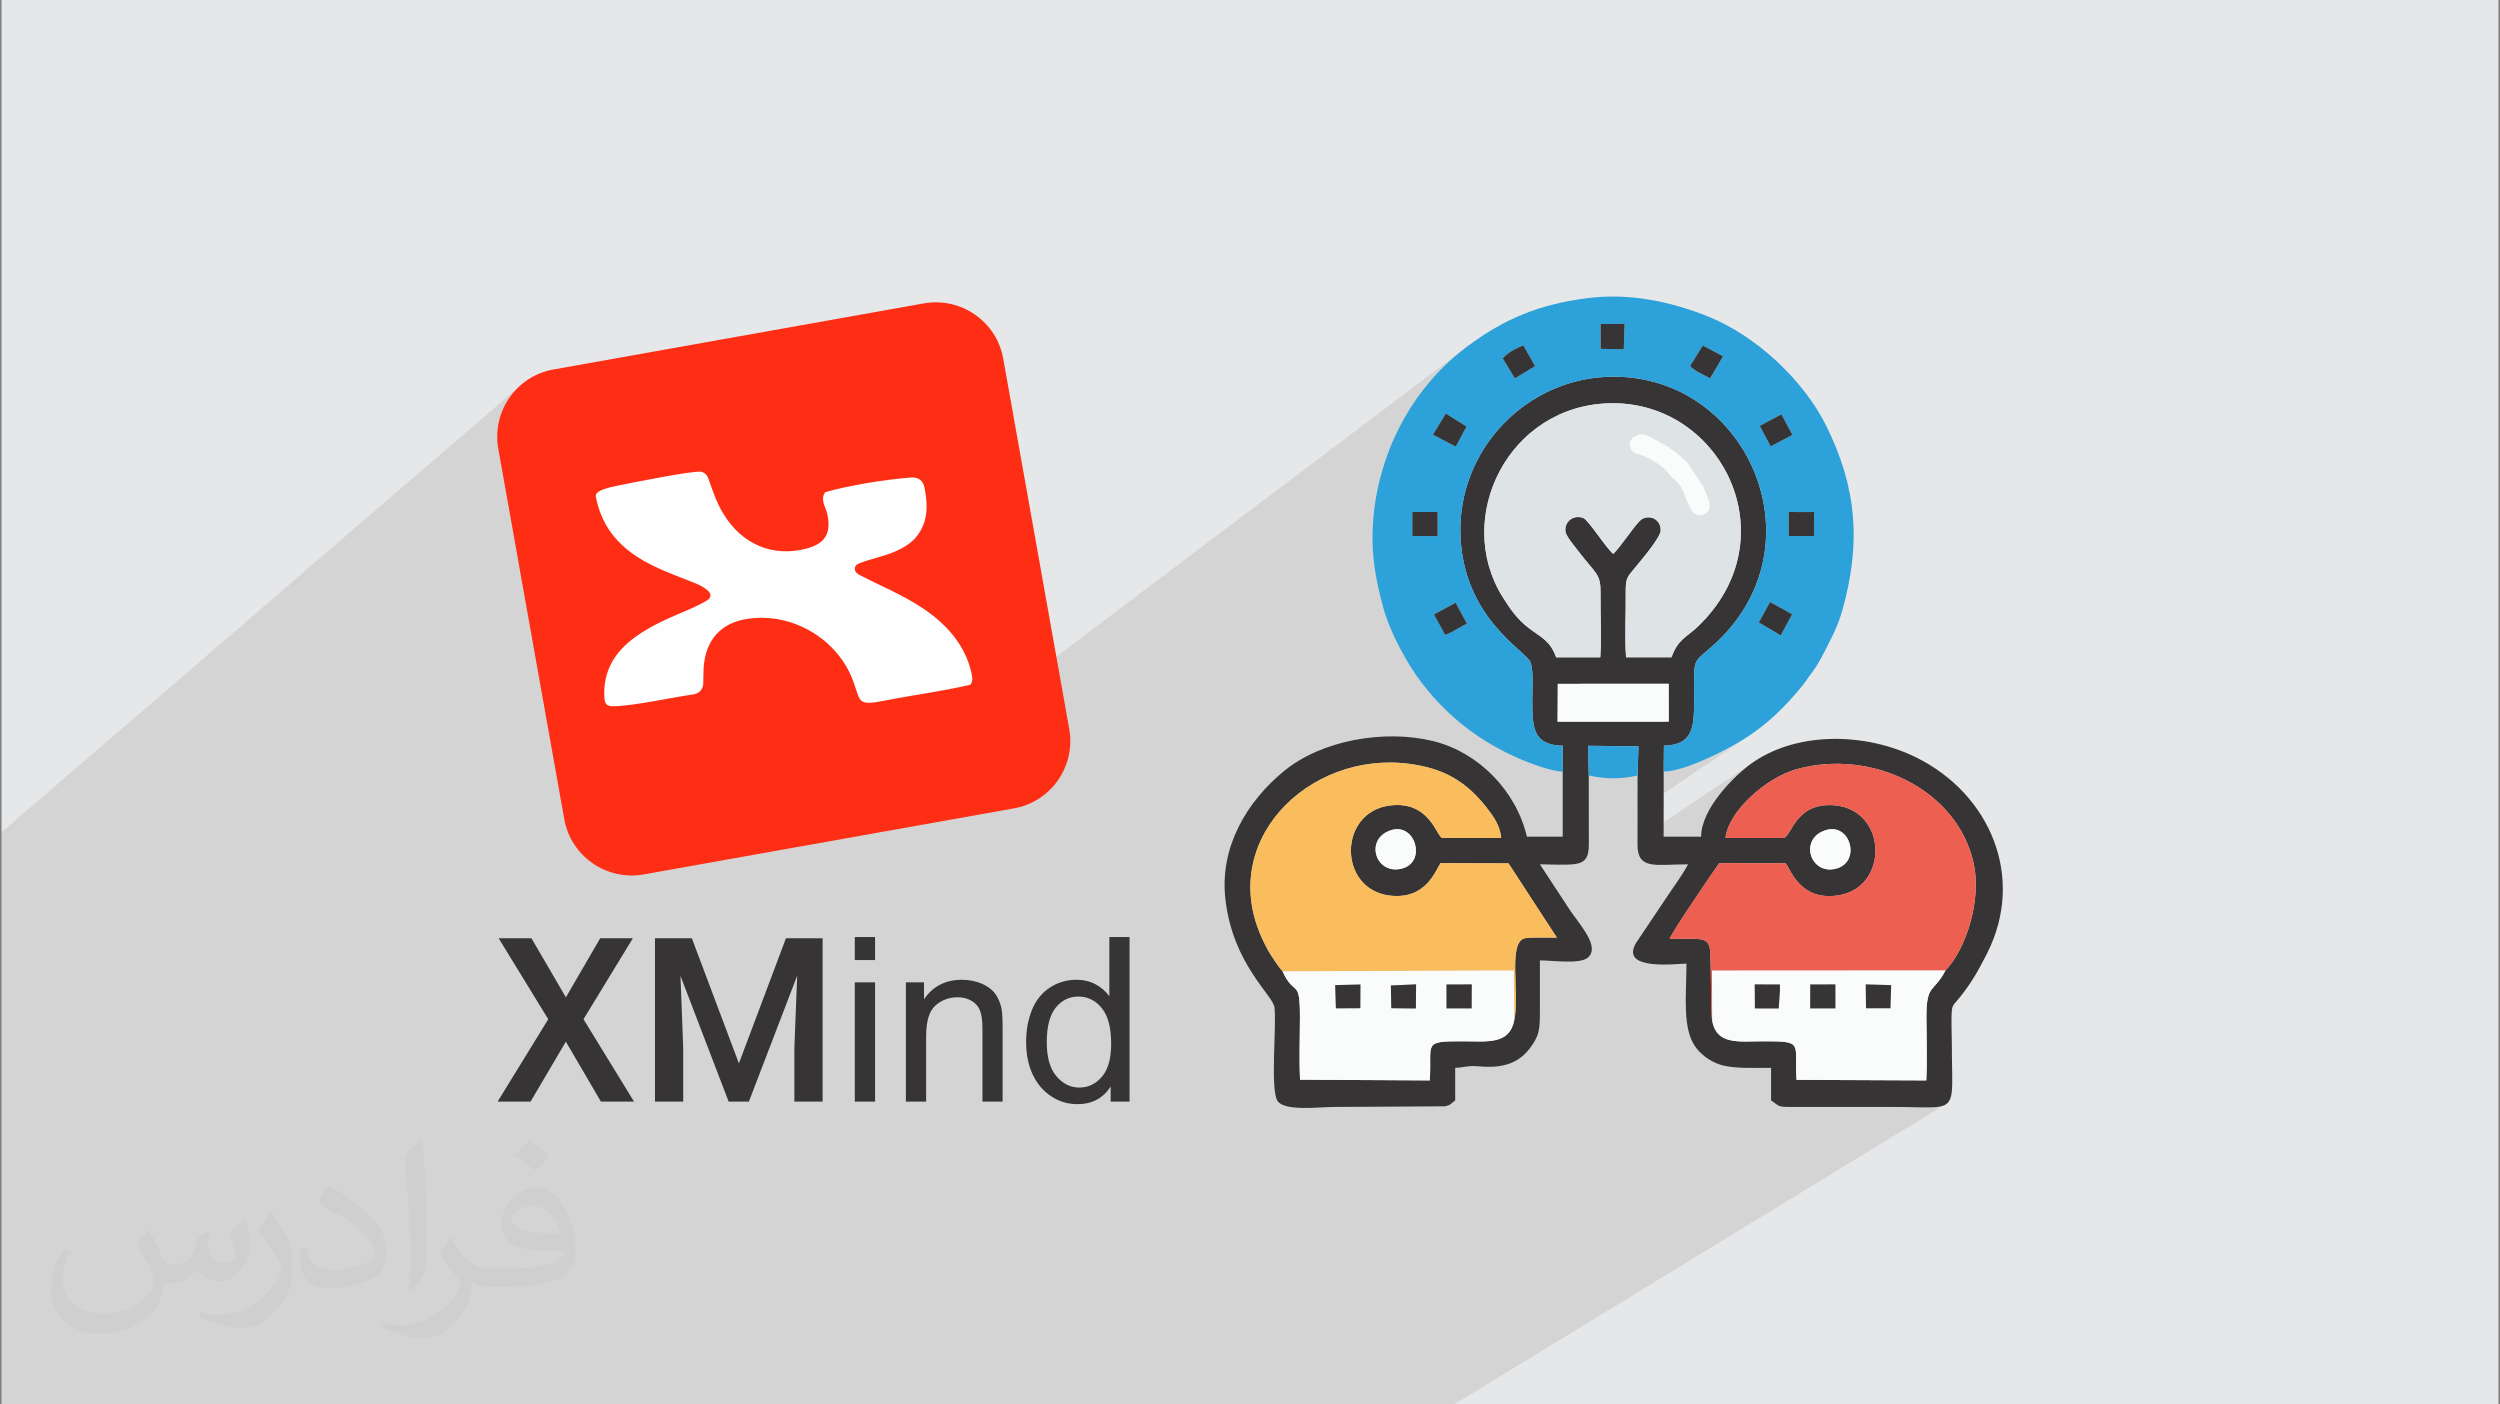 <?xml version="1.0" encoding="UTF-8"?>
<!DOCTYPE svg PUBLIC "-//W3C//DTD SVG 1.0//EN" "http://www.w3.org/TR/2001/REC-SVG-20010904/DTD/svg10.dtd">
<!-- Creator: CorelDRAW 2017 -->
<svg xmlns="http://www.w3.org/2000/svg" xml:space="preserve" width="356px" height="200px" version="1.0" shape-rendering="geometricPrecision" text-rendering="geometricPrecision" image-rendering="optimizeQuality" fill-rule="evenodd" clip-rule="evenodd"
viewBox="0 0 356000 200000"
 xmlns:xlink="http://www.w3.org/1999/xlink">
 <rect x="0" y="0" width="356000" height="200000" fill="#808080" stroke="none"/>
 <g id="Layer_x0020_1">
  <path fill="#E6E7E8" d="M220 0l355560 0 0 200000 -355560 0 0 -200000z"/>
  <path fill="#373435" fill-opacity="0.102" d="M40290 200000l-1060 0 -620 0 -10 0 -420 0 -300 0 -1640 0 -530 0 -450 0 -460 0 -390 0 -940 0 -800 0 0 0 -870 0 -180 0 -400 0 -420 0 -90 0 -150 0 -510 0 -820 0 -420 0 -1070 0 -540 0 -2130 0 -60 0 -1080 0 -40 0 -390 0 0 0 -950 0 -960 0 -430 0 -10 0 -1020 0 -2310 0 -670 0 0 0 -1570 0 -160 0 -360 0 -1640 0 -1520 0 -2600 0 -3610 0 -20 0 -1460 0 -880 0 -1780 0 -1330 0 0 -1230 0 -3930 0 0 0 -6250 0 -5620 0 -3230 0 -490 0 -20 0 -760 0 -1390 0 -60 0 -280 0 -470 0 -1870 0 -450 0 -2560 0 -100 0 -960 0 -610 0 -3480 0 -20 0 -620 0 -1030 0 -1050 0 -10 0 -6630 0 -5810 0 -8800 0 -1340 0 -16620 0 -5790 73540 -63330 -1210 1420 -910 1630 -600 1790 -240 1900 150 1970 2800 15700 11400 -9520 420 -240 520 -210 570 -170 550 -140 490 -110 380 -80 940 -190 1440 -290 1750 -330 1900 -360 1880 -320 1680 -270 1310 -170 780 -30 200 40 190 70 170 100 150 120 130 160 120 180 110 210 100 250 210 620 220 620 230 620 240 610 250 610 280 590 300 590 330 570 1070 1520 1220 1280 1340 1030 1420 750 9460 -7620 1330 -360 1470 -340 1580 -320 1640 -290 1650 -260 1610 -220 1540 -170 1410 -130 370 0 350 50 300 100 270 160 220 220 180 270 150 340 90 390 170 1000 100 990 10 960 -100 940 -210 920 -360 890 -510 850 -680 820 -560 470 -6270 4940 310 150 510 250 500 250 510 250 510 240 510 250 510 240 1280 650 1260 670 1230 710 1200 760 1140 830 1090 910 1030 990 950 1100 440 590 420 610 370 630 340 650 300 660 270 690 220 700 180 730 50 210 40 220 20 210 10 220 -10 210 -50 210 -80 200 -130 200 -32170 24450 8780 -1560 94090 -71010 -1340 1060 -1280 1120 -1210 1190 -1150 1240 -1080 1310 -1020 1360 -940 1410 -880 1450 -810 1510 -710 1510 16100 -12070 360 -260 390 -250 410 -230 410 -210 410 -190 380 -150 1670 2950 -10730 8000 680 420 19390 -14420 0 0 3410 -10 -110 3610 -5920 4380 2150 -350 2260 -120 1770 60 1710 200 1670 320 530 150 7080 -5170 2880 1540 -1840 3140 -3340 2420 690 380 1330 880 1250 960 1170 1050 1100 1120 1000 1200 730 1000 3140 -2250 3080 -1650 1570 2940 -5910 4200 520 1150 530 1460 440 1500 330 1530 220 1550 110 1570 0 290 3230 -2270 2600 10 1010 -10 -10 1480 0 1940 -7730 5370 -330 1060 -630 1530 -750 1510 -900 1480 -1030 1440 -1110 1310 6230 -4300 3140 1740 0 0 -1620 3010 -12340 8460 0 490 -10 1410 -60 1280 -160 1140 -300 980 -520 800 -760 600 -2500 1710 -20 2520 1230 -140 1440 -360 1570 -540 1630 -670 1600 -750 1500 -760 1340 -730 1090 -650 1230 -810 -16360 11040 0 1100 0 1240 0 1240 0 520 16520 -11090 -1060 800 -1200 1040 -1240 1230 -1200 1390 -1080 1500 -880 1550 -590 1580 -20 150 10060 -6710 1680 -890 1650 -610 2010 -450 2030 -260 2030 -60 2030 130 1990 310 1950 480 1890 660 1810 820 1710 980 1590 1130 1470 1280 1310 1430 1150 1560 960 1690 770 1810 540 1940 170 980 100 1010 30 1040 -40 1060 -100 1070 -160 1070 -210 1070 -260 1050 -320 1020 -350 1000 -400 950 -440 910 -470 850 -500 790 -530 710 -550 630 -580 1000 -530 700 -460 530 -400 470 -320 560 -230 760 -140 1100 -50 1550 10 1090 10 1120 20 1120 10 1140 0 1140 0 1140 -30 1120 -40 1110 -6130 3780 960 0 3290 40 2370 30 1600 -160 960 -480 -70310 42940 -6840 0 -900 0 -11700 0 -1700 0 -2950 0 -990 0 -2660 0 -680 0 -2520 0 -50 0 -1470 0 -2460 0 0 0 -990 0 -1460 0 -240 0 -2250 0 0 0 -2450 0 -810 0 0 0 -1840 0 -480 0 0 0 -550 0 -440 0 -640 0 -1320 0 -1970 0 0 0 -6100 0 -990 0 -1250 0 0 0 -2240 0 -1780 0 -670 0 -2640 0 -170 0 -130 0 -30 0 -3750 0 -250 0 -90 0 -1250 0 -230 0 0 0 -700 0 -170 0 -830 0 -380 0 -570 0 0 0 -760 0 -130 0 -1580 0 -290 0 -340 0 -1160 0 0 0 -270 0 -1190 0 -640 0 -1550 0 0 0 -90 0 -290 0 -150 0 -1400 0 -830 0 0 0 -940 0 -720 0 -260 0 -700 0 -1410 0 -470 0 -80 0 -620 0 -540 0 -1680 0 -350 0 -590 0 -830 0 -2040 0 -590 0 -10 0 -420 0 0 0 -1500 0 -20 0 -1230 0 -1140 0 -250 0 -1400 0 -170 0 -460 0 -1130 0 -770 0 0 0 -10 0 -690 0 -1470 0 0 0 -680 0 -940 0 -1420 0 -420 0 0 0 -300 0 -180 0 -200 0 -70 0 -640 0 -620 0 -850 0 -150 0 0 0 -50 0 0 0 -370 0 -180 0 -740 0 -90 0 0 0 -1270 0 -230 0 0 0 -450 0 -260 0 -10 0 -430 0 -370 0 -1140 0 -260 0 -240 0 -60 0 -480 0 -1790 0 -830 0 -1320 0 -430 0 -880 0 -190 0 -230 0 -10 0 -260 0 0 0 -710 0 -640 0 -30 0 -680 0 -140 0 -520 0 0 0 -1100 0 -330 0 -170 0 -210 0 -120 0 -440 0 -260 0 -60 0 -80 0 0 0 -610 0 -720 0 -1480 0 -1410 0 -200 0 0 0 -590 0 -1710 0 -190 0 -250 0 -280 0 -1770 0 -690 0 -300 0 -560 0 -180 0 -80 0 -1430 0 -340 0 -640 0 -290 0 -40 0 -1420 0 -590 0 -420 0 -760 0 -600 0 0 0 -460 0 -180 0 -60 0 -180 0 -630 0 -800 0 -1040 0 -100 0 -190 0 -530 0 -60 0 -1700 0 -650 0 -380 0 -220 0 -1180 0 0 0 -70 0 0 0 -590 0 -1270 0 -1060 0 -800 0 0 0 -840 0 -1140 0 -190 0 -90 0 -520 0 -1130 0 -870 0z"/>
  <path fill="#373435" fill-opacity="0.031" d="M21210 175160c670,1030 1110,2020 1550,3110 310,630 480,1820 1980,1820 440,0 1070,-140 1630,-450 630,-330 1100,-810 1340,-1580l610 -2000 1450 -720 100 90c-190,760 -240,1480 -240,2060 0,1690 1450,2320 2620,2320 680,0 1280,-330 1280,-950 0,-800 -340,-2140 -780,-3370 680,-680 1360,-1360 2140,-1910l120 70c340,1430 530,2850 530,3810 0,920 -410,1940 -750,2620 -700,1320 -1940,2370 -3440,2370 -1140,0 -2400,-570 -3270,-1630l-50 0c-820,1010 -2080,1930 -4110,1930l-630 0c-100,1340 -390,2290 -820,3140 -1220,2350 -4790,4020 -8160,4020 -4690,0 -7040,-2720 -7040,-6300 0,-2240 720,-4320 1840,-5760l920 370c-700,1330 -1160,2600 -1160,3830 0,3390 2730,4990 5900,4990 2930,0 6560,-1880 7210,-4030 -240,-2370 -1140,-3480 -2500,-5640 420,-720 950,-1440 1600,-2200l130 0 0 0 0 -10 0 0zm54080 -12720c990,620 1960,1360 2890,2210 -520,750 -1170,1430 -2000,2020 -940,-770 -1890,-1430 -2860,-2130 660,-740 1310,-1460 1970,-2100l0 0zm510 9240c-1600,0 -2910,1050 -2910,1840 0,1660 3200,2190 7010,2170 -480,-1970 -2150,-4010 -4100,-4010zm-3590 8930c2080,0 3900,-60 5280,-410 1540,-390 2850,-1170 2850,-1700 0,-140 0,-310 -50,-460 -870,90 -1860,90 -2730,90 -2810,0 -4960,-640 -5810,-2220 -220,-440 -360,-940 -360,-1490 0,-1530 650,-3030 1810,-4050 970,-840 2040,-1380 3130,-1380 1950,0 3530,1580 4620,4070 600,1360 1010,2920 1010,4900 0,1310 -360,2420 -1180,3250 -1530,1480 -4330,2040 -8640,2040l-1970 0 0 0 -500 0c-1060,0 -1840,-190 -2440,-660l-100 0c20,240 50,490 50,720 0,970 -320,2210 -970,3190 -1920,2850 -4000,4090 -5780,4090 -1820,0 -4050,-700 -6060,-1610l360 -700c660,270 1550,450 2790,450 3250,0 7500,-3120 8030,-6150 -120,-260 -330,-590 -650,-940 -940,-1130 -1550,-2080 -2110,-3060 490,-940 920,-1710 1340,-2390l160 -20c1390,2810 2650,4440 5450,4440l430 0 0 0 2040 0 0 0 0 0 0 0zm-14040 2990c240,-1300 260,-2760 260,-4120l0 -2010c0,-3770 -480,-9230 -870,-12800 680,-740 1630,-1600 2380,-2190l210 70c510,4490 640,9700 640,14480 0,1260 -50,2490 -170,3400 -80,1130 -730,2000 -2140,3310l-310 -130 0 0 0 -10 0 0zm-14450 -5940c70,1750 930,3150 3960,3150 1890,0 3490,-490 5250,-1330 310,-140 480,-320 480,-490 0,-1110 -840,-2560 -2270,-3910 -1380,-1260 -3220,-2370 -4940,-3100 -580,-260 -770,-520 -770,-750 0,-540 680,-1590 1230,-2350l200 -20c1960,1030 4160,2530 5780,4240 1480,1580 2400,3160 2400,4890 0,1270 -390,2490 -1020,3600 -2160,1080 -4450,1910 -6730,1910 -2760,0 -4640,-1290 -4640,-4340 0,-320 0,-840 120,-1500l950 0 0 0 0 0 0 0zm-5000 -5030l1720 2780c630,1030 1210,2140 1210,3900l0 2270c0,1830 -1170,3790 -3060,5720 -1470,1310 -2780,1870 -3980,1870 -1800,0 -3860,-560 -6230,-1590l260 -690c760,210 1630,370 2700,370 3410,-20 6890,-2510 8490,-5560 190,-350 270,-680 270,-910 0,-350 -200,-740 -340,-1090 -870,-1640 -1840,-3140 -2910,-4520 560,-870 1110,-1730 1720,-2560l150 10 0 0 0 0 0 0z"/>
  <g id="_3149840783184">
   <g>
    <path fill="#373435" d="M198110 118210c3420,-1080 5070,4500 1580,5460 -3810,1040 -5490,-4230 -1580,-5460zm61890 0c3480,-1070 5020,4410 1580,5450 -3750,1130 -5540,-4230 -1580,-5450zm17030 19990c-1630,3190 -2720,1790 -2710,6670 10,2870 130,6050 -20,8980l-18470 -80c-360,-5290 1180,-5500 -4780,-5490 -3380,10 -6570,550 -7220,-2850 -220,-710 -170,-7200 -250,-8680 -80,-1520 110,-2680 -1370,-2980 -910,-180 -3390,-60 -4460,-60 390,-1090 6030,-9330 7070,-10800l9470 30c740,970 2080,5360 7420,4570 7320,-1080 7090,-12180 -460,-12830 -5430,-470 -6050,4120 -7190,4640l-8350 0c420,-3840 5820,-8580 10110,-9780 10620,-2970 22940,2820 25240,13450 1110,5110 -1030,12080 -4030,15210zm-61400 7070c-670,3500 -3800,3020 -7250,3010 -5940,-10 -4430,190 -4780,5570l-18470 -100c-150,-2830 -20,-6010 -20,-8880 0,-5740 -760,-2800 -2470,-6550 -550,-590 -1690,-2310 -2060,-2980 -580,-1050 -1150,-2250 -1580,-3510 -4860,-14100 9880,-26480 24570,-22480 4050,1100 6580,3500 8780,6520 640,890 1300,2080 1420,3450l-8400 0c-800,-170 -1780,-5320 -7420,-4620 -7450,920 -7430,11980 -10,12840 5210,600 6530,-3730 7200,-4630l9670 30 6890 10580c-930,10 -3930,-90 -4630,110 -2380,700 -620,7880 -1440,11640l0 0zm6200 -47890l15790 -10 10 5390 -15830 10 30 -5390 0 0zm-240 -3780c-840,-2380 -2150,-2830 -3900,-4170 -1600,-1220 -2640,-2690 -3710,-4410 -7070,-11290 830,-27440 15500,-27600 15790,-170 25450,19390 12170,31920 -1490,1410 -2700,1680 -3630,4260l-6470 0c-220,-2890 -10,-6290 -50,-9250 -20,-2120 270,-2210 1260,-3430 780,-960 3690,-4330 3720,-5380 40,-1420 -1310,-2300 -2610,-1650 -790,390 -3100,4060 -4150,4980 -1170,-1000 -3500,-4820 -4280,-5110 -1430,-520 -2730,570 -2510,1990 110,650 1470,2260 1800,2700 2590,3400 3230,3170 3190,6140 -40,2900 170,6170 -40,9010l-6290 0 0 0zm940 16270l0 9270 -5100 0c-1510,-6460 -6820,-11990 -13310,-13600 -6920,-1710 -15910,-160 -21290,4270 -5310,4360 -9160,10820 -8340,18180 1040,9340 6810,13710 7000,15490 300,2720 -620,11570 410,13260 970,1560 5810,890 8170,890l15680 -90c990,-220 810,-390 1470,-840l0 -4640c1120,-20 1770,-350 3230,-220 2800,260 5510,-30 7410,-2580 1340,-1800 1430,-2540 1420,-5540 0,-2330 0,-4640 0,-6960 1800,0 5660,580 6810,-380 1710,-1420 -690,-4200 -2400,-6580l-4410 -6720c1400,0 3550,130 4850,-20 1600,-180 2110,-930 2120,-2750 0,-3300 -10,-6600 -10,-9890l-110 -4220 7190 80 -130 4150c0,3290 -20,6580 -10,9880 0,3630 2660,2770 7200,2770 -790,1500 -1930,3010 -2920,4500l-4470 6670c-2450,4060 5800,2970 7160,2970 0,4580 -660,9380 1410,12040 910,1170 2470,2230 4170,2550 1960,360 4200,250 6470,250l0 4640c1320,880 760,950 3480,930l13450 0c10170,0 8810,1490 8810,-9040 0,-1390 -100,-3080 -20,-4430 80,-1250 300,-980 1650,-2770 1410,-1870 2250,-3370 3390,-5630 5520,-10940 340,-22700 -10010,-27860 -7130,-3560 -16790,-3790 -23250,610 -2590,1760 -7460,6590 -7460,10630l-5340 0 10 -9270 30 -3680c4310,-100 4300,-2850 4300,-6760 0,-6350 -300,-4700 3210,-7980 14860,-13990 4450,-37870 -14730,-37810 -12170,30 -22320,10320 -21740,22840 540,11650 9280,16180 9950,17810 480,1180 260,3940 270,5370 0,3920 60,6440 4320,6530l0 3680 10 0z"/>
    <path fill="#2DA1D9" d="M252060 85730l3140 1740 -1620 3010 -3120 -1840 1600 -2910zm-44780 100l1620 2990c-1100,450 -1990,1240 -3120,1570l-1590 -2890 3090 -1670 0 0zm47430 -12920l2600 10 1010 -10 -10 1480 0 1940 -1930 0 -1660 10 -10 -3430 0 0zm-53590 0l3590 0 0 1480 10 1950 -3610 -10 10 -3420 0 0zm52550 -13920l1570 2940 -3100 1630 -1550 -2920 3080 -1650zm-47790 -100l2950 1840 -1530 2870 -3250 -1700 1830 -3010 0 0zm36600 -9690l2880 1540 -1840 3140c-830,-510 -2240,-1020 -2850,-1770l1810 -2910zm-28490 1830c600,-760 1950,-1480 2930,-1850l1670 2950 -2870 1750 -1730 -2850 0 0zm13940 -4900l3410 -10 -110 3610 -3290 -50 -10 -3550 0 0zm-5400 63740l-10 -3680c-4260,-90 -4320,-2610 -4320,-6530 -10,-1430 210,-4190 -270,-5370 -670,-1630 -9410,-6170 -9950,-17810 -580,-12520 9570,-22810 21740,-22840 19180,-60 29590,23820 14730,37810 -3510,3280 -3210,1630 -3210,7980 0,3910 10,6660 -4300,6760l-30 3680c2950,0 8890,-3030 11400,-4600 3370,-2110 6000,-4720 8460,-7770 330,-390 510,-700 770,-1090 330,-450 530,-660 890,-1200 520,-800 1000,-1650 1430,-2500 900,-1810 1830,-3470 2450,-5670 2710,-9560 2190,-17510 -2300,-26490 -3250,-6500 -10010,-12810 -16920,-15540 -4900,-1940 -10800,-3350 -17030,-2560 -6830,880 -11800,2900 -17180,6930 -7290,5460 -12040,13850 -13190,23220 -670,5540 120,9660 1330,14080 900,3260 3350,7900 5540,10700 3750,4810 8140,8170 13710,10620 1250,550 4620,1870 6250,1870l10 0z"/>
    <path fill="#DEE3E6" d="M238750 68590c-710,-650 -810,-710 -1370,-1410 -640,-800 -2500,-1940 -3530,-2310 -840,-300 -1400,-260 -1680,-1070 -450,-1310 760,-1700 820,-1730 810,-450 1400,-190 2270,270 2240,1180 2970,1660 4950,3410l2320 3490c400,1060 1840,3350 100,4010 -2400,920 -2200,-3130 -3880,-4660zm-17160 25010l6290 0c210,-2840 0,-6110 40,-9010 40,-2970 -600,-2740 -3190,-6140 -330,-440 -1690,-2050 -1800,-2700 -220,-1420 1080,-2510 2510,-1990 780,290 3100,4110 4280,5110 1050,-920 3360,-4590 4150,-4980 1300,-650 2650,230 2610,1650 -30,1050 -2950,4420 -3720,5380 -990,1220 -1280,1310 -1260,3430 40,2960 -170,6360 50,9250l6470 0c930,-2580 2140,-2850 3630,-4260 13280,-12530 3620,-32090 -12170,-31920 -14670,160 -22570,16310 -15500,27600 1070,1720 2110,3190 3710,4410 1750,1340 3060,1790 3900,4170l0 0z"/>
    <path fill="#F9BD5E" d="M182640 138320l32930 -120 60 7070c820,-3760 -940,-10940 1440,-11640 700,-200 3700,-100 4630,-110l-6890 -10580 -9670 -30c-670,900 -1990,5230 -7200,4620 -7420,-850 -7440,-11910 10,-12830 5640,-700 6620,4450 7420,4620l8400 0c-120,-1370 -780,-2560 -1420,-3450 -2200,-3020 -4730,-5420 -8780,-6520 -14690,-4000 -29430,8380 -24570,22480 430,1260 1000,2460 1580,3510 370,670 1510,2390 2060,2980l0 0z"/>
    <path fill="#ED5F51" d="M243830 145430l-50 -7220 33250 -10c3000,-3130 5140,-10100 4030,-15210 -2300,-10630 -14620,-16420 -25240,-13450 -4290,1200 -9690,5940 -10110,9780l8350 0c1140,-520 1760,-5110 7190,-4640 7550,650 7780,11750 460,12830 -5340,780 -6680,-3600 -7420,-4570l-9470 -30c-1040,1470 -6680,9710 -7070,10800 1070,0 3550,-120 4460,60 1480,300 1290,1460 1370,2980 80,1480 30,7970 250,8680l0 0z"/>
    <path fill="#FAFBFB" d="M265680 140180l3620 100 -100 3300 -3480 0 -40 -3400 0 0zm-15810 0l3580 10 20 750 -180 2670 -3390 -10 -30 -3420 0 0zm7910 10l3580 -10 0 3420 -3590 0 10 -3410 0 0zm-13950 5240c650,3400 3840,2860 7220,2850 5960,-10 4420,200 4780,5490l18470 80c150,-2930 30,-6110 20,-8980 -10,-4880 1080,-3480 2710,-6670l-33250 20 50 7210 0 0z"/>
    <path fill="#FAFBFB" d="M198060 140330l3590 -160 -30 3440 -3500 -40 -60 -3240zm-7930 -50l3600 -90 -20 3380 -3480 20 -100 -3310 0 0zm15850 -90l3600 -10 -20 3420 -3580 0 0 -3410zm9650 5080l-60 -7070 -32930 120c1710,3750 2470,810 2470,6550 0,2870 -130,6050 20,8880l18470 100c350,-5380 -1160,-5580 4780,-5570 3450,10 6580,490 7250,-3010z"/>
    <path fill="#FAFBFB" d="M221800 102770l15830 -10 -10 -5390 -15790 10 -30 5390 0 0z"/>
    <path fill="#FAFBFB" d="M232990 62070c-60,30 -1270,420 -820,1730 280,810 840,770 1680,1070 1030,370 2890,1510 3530,2310 560,700 660,760 1370,1410 1680,1530 1480,5580 3880,4660 1740,-660 300,-2950 -100,-4010l-2320 -3490c-1980,-1750 -2710,-2230 -4950,-3410 -870,-460 -1450,-720 -2270,-270z"/>
    <path fill="#2DA1D9" d="M226240 110420c2380,550 4570,540 6950,10l130 -4150 -7190 -80 110 4220z"/>
    <path fill="#FAFBFB" d="M260000 118210c-3960,1220 -2180,6580 1580,5450 3440,-1040 1900,-6520 -1580,-5450z"/>
    <path fill="#FAFBFB" d="M198110 118210c-3910,1230 -2230,6500 1580,5460 3490,-960 1840,-6540 -1580,-5460z"/>
    <path fill="#373435" d="M201110 76330l3610 10 -10 -1950 0 -1480 -3590 0 -10 3420 0 0z"/>
    <path fill="#373435" d="M254720 76340l1660 -10 1930 0 0 -1940 10 -1480 -1010 10 -2600 -10 10 3430 0 0z"/>
    <path fill="#373435" d="M205980 143600l3580 0 20 -3420 -3600 10 0 3410z"/>
    <path fill="#373435" d="M257770 143600l3590 0 0 -3420 -3580 10 -10 3410 0 0z"/>
    <path fill="#373435" d="M250460 88640l3120 1840 1620 -3010 -3140 -1740 -1600 2910z"/>
    <path fill="#373435" d="M204050 61900l3250 1700 1530 -2870 -2950 -1840 -1830 3010 0 0z"/>
    <path fill="#373435" d="M249900 143600l3390 10 180 -2670 -20 -750 -3580 -10 30 3420 0 0z"/>
    <path fill="#373435" d="M227940 49680l3290 50 110 -3610 -3410 10 10 3550 0 0z"/>
    <path fill="#373435" d="M240670 52110c610,750 2020,1260 2850,1770l1840 -3140 -2880 -1540 -1810 2910z"/>
    <path fill="#373435" d="M213990 51030l1730 2850 2870 -1750 -1670 -2950c-980,370 -2330,1090 -2930,1850l0 0z"/>
    <path fill="#373435" d="M265720 143580l3480 0 100 -3300 -3620 -100 40 3400 0 0z"/>
    <path fill="#373435" d="M198120 143570l3500 40 30 -3440 -3590 160 60 3240z"/>
    <path fill="#373435" d="M190230 143590l3480 -20 20 -3380 -3600 90 100 3310 0 0z"/>
    <path fill="#373435" d="M204190 87500l1590 2890c1130,-330 2020,-1120 3120,-1570l-1620 -2990 -3090 1670 0 0z"/>
    <path fill="#373435" d="M250590 60640l1550 2920 3100 -1630 -1570 -2940 -3080 1650z"/>
   </g>
   <g>
    <g>
     <path fill="#FE2E15" d="M152260 103810l-9400 -52740c-930,-5280 -5990,-8800 -11300,-7870l-52740 9410c-5280,930 -8800,5980 -7870,11290l9400 52740c940,5280 5990,8810 11300,7880l52740 -9410c5280,-930 8810,-5990 7870,-11300z"/>
     <path fill="#FEFEFE" d="M87250 100570c-910,-20 -1140,-380 -1190,-1280 -200,-3780 1510,-6490 4430,-8600 2390,-1740 5110,-2820 7800,-3980 800,-350 1580,-730 2340,-1180 730,-430 680,-1010 70,-1510 -750,-630 -1660,-960 -2560,-1310 -2920,-1150 -5890,-2210 -8400,-4120 -2640,-2000 -4260,-4540 -4900,-7890 -190,-940 2450,-1400 3240,-1570 1720,-360 10490,-2100 11680,-1960 570,70 930,430 1170,1130 580,1660 1130,3320 2060,4830 2640,4380 7020,6240 11800,5000 2760,-700 3640,-2260 2990,-5050 -230,-960 -1010,-1910 -280,-2990 3300,-960 8670,-1830 12230,-2090 1050,-80 1730,400 1940,1530 520,2690 470,5230 -1590,7370 -1460,1340 -3270,1960 -5130,2490 -760,230 -1530,430 -2260,710 -430,150 -940,300 -960,850 -30,550 430,810 830,1010 1330,680 2690,1330 4050,1980 3450,1690 6740,3550 9180,6620 1230,1560 2110,3300 2540,5260 130,580 250,1150 -150,1680 -4030,960 -8120,1460 -12200,2270 -3900,780 -3420,170 -4430,-2620 -2180,-6190 -8830,-10060 -15260,-9000 -3680,600 -5810,3010 -6090,6890 -50,700 -30,1410 -50,2140 0,980 -550,1580 -1460,1710 -3040,430 -8670,1680 -11440,1680z"/>
    </g>
    <path fill="#373435" fill-rule="nonzero" d="M121720 136710l0 -3270 2890 0 0 3270 -2890 0zm0 20160l0 -16990 2890 0 0 16990 -2890 0zm7280 0l0 -16990 2580 0 0 2420c1250,-1850 3050,-2780 5400,-2780 1020,0 1960,190 2820,550 850,370 1500,860 1920,1450 430,590 730,1300 900,2120 100,540 150,1470 150,2800l0 10430 -2870 0 0 -10320c0,-1170 -110,-2050 -340,-2630 -220,-580 -620,-1040 -1190,-1390 -560,-340 -1240,-520 -2000,-520 -1220,0 -2270,390 -3160,1170 -890,770 -1330,2250 -1330,4420l0 9270 -2880 0zm29160 0l0 -2150c-1070,1670 -2650,2510 -4740,2510 -1360,0 -2600,-370 -3730,-1120 -1130,-740 -2010,-1780 -2640,-3110 -620,-1340 -930,-2870 -930,-4610 0,-1690 280,-3220 840,-4600 570,-1380 1420,-2430 2550,-3160 1120,-740 2390,-1110 3780,-1110 1020,0 1930,220 2730,650 800,430 1440,1000 1950,1690l0 -8420 2880 0 0 23430 -2690 0zm-9100 -8470c0,2170 460,3790 1380,4860 920,1080 2010,1610 3260,1610 1260,0 2320,-510 3210,-1540 880,-1020 1320,-2590 1320,-4690 0,-2310 -450,-4020 -1350,-5100 -890,-1090 -2000,-1630 -3320,-1630 -1280,0 -2350,520 -3210,1560 -850,1040 -1290,2690 -1290,4930zm-68480 -6380l4890 -8410 4650 0 -7030 11530 7200 11730 -4720 0 -4990 -8540 -5030 8540 -4690 0 7210 -11730 -7060 -11530 4670 0 4900 8410zm17940 -8410l6700 17820 6700 -17820 5220 0 0 23260 -4020 0 0 -7670 400 -10260 -6880 17930 -2880 0 -6860 -17910 390 10240 0 7670 -4020 0 0 -23260 5250 0z"/>
   </g>
  </g>
 </g>
</svg>
